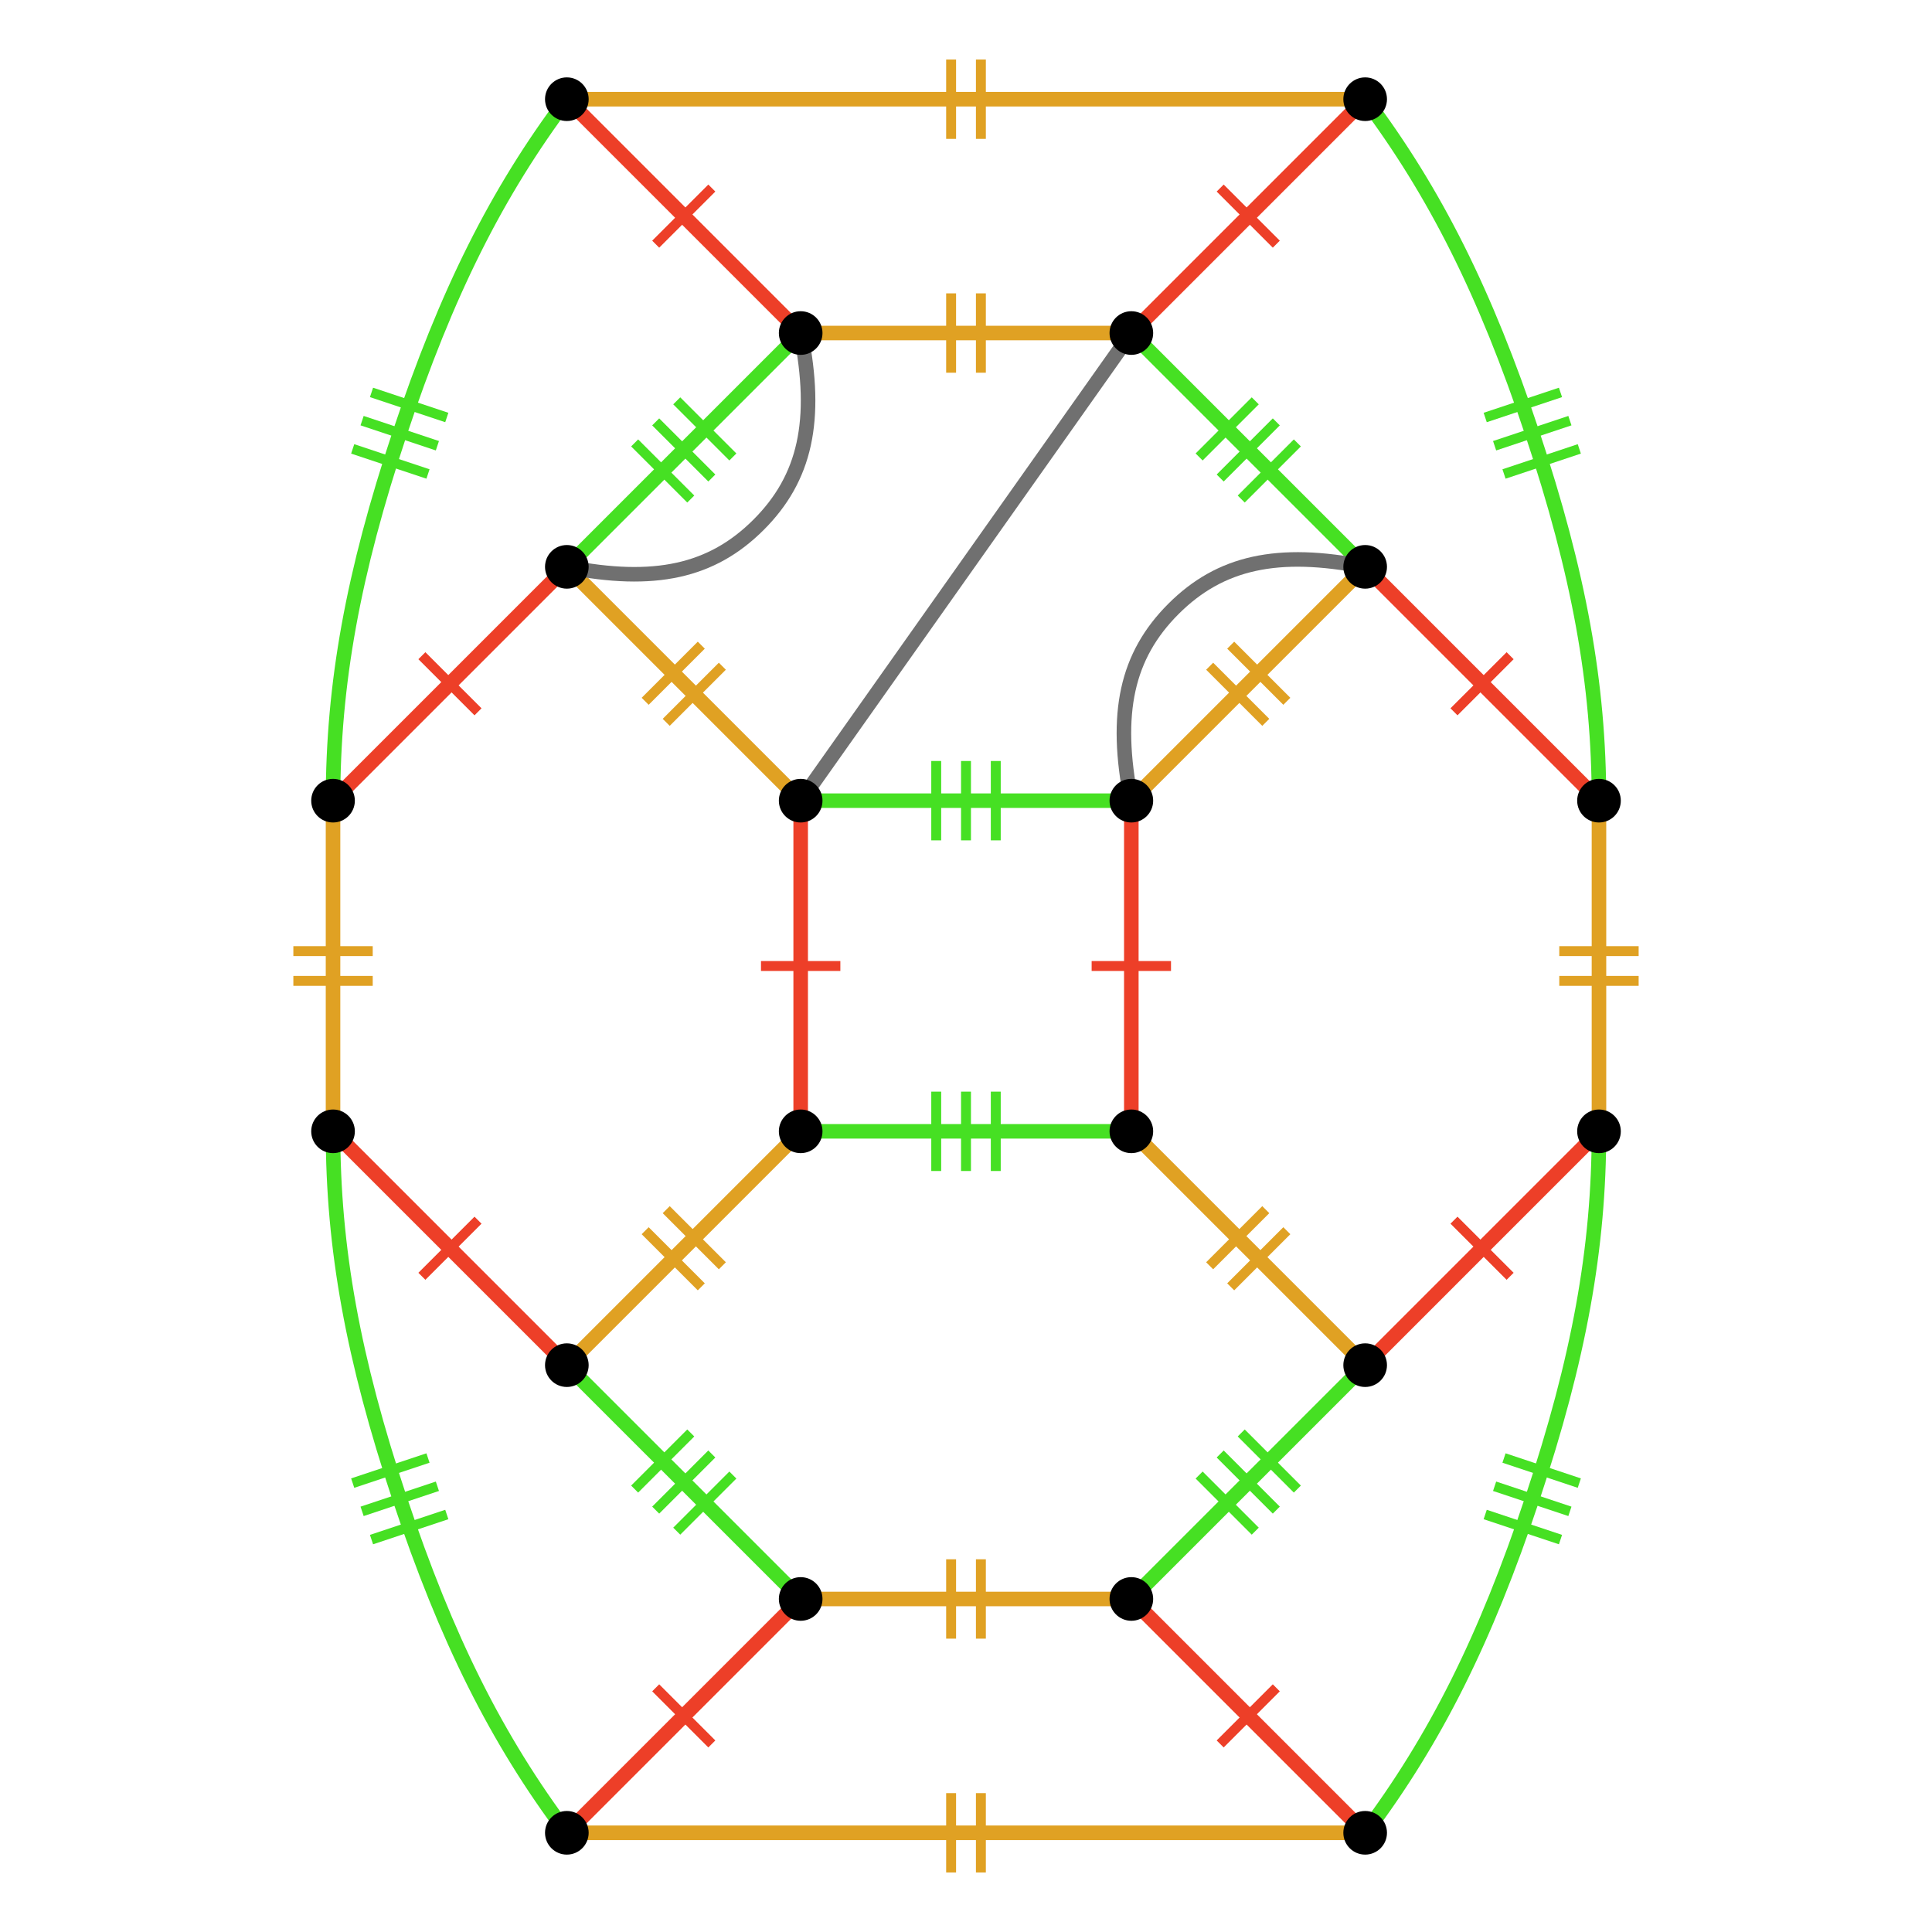 <?xml version="1.0" encoding="UTF-8"?>
<svg xmlns="http://www.w3.org/2000/svg" xmlns:xlink="http://www.w3.org/1999/xlink" width="256pt" height="256pt" viewBox="0 0 256 256" version="1.1">
<g id="surface1133">
<path style="fill:none;stroke-width:1.314;stroke-linecap:butt;stroke-linejoin:miter;stroke:rgb(27.451%,87.843%,13.725%);stroke-opacity:1;stroke-miterlimit:10;" d="M 131.945 155.164 L 131.945 144.648 "/>
<path style="fill:none;stroke-width:1.314;stroke-linecap:butt;stroke-linejoin:miter;stroke:rgb(27.451%,87.843%,13.725%);stroke-opacity:1;stroke-miterlimit:10;" d="M 128 155.164 L 128 144.648 "/>
<path style="fill:none;stroke-width:1.314;stroke-linecap:butt;stroke-linejoin:miter;stroke:rgb(27.451%,87.843%,13.725%);stroke-opacity:1;stroke-miterlimit:10;" d="M 124.055 155.164 L 124.055 144.648 "/>
<path style="fill:none;stroke-width:1.928;stroke-linecap:butt;stroke-linejoin:miter;stroke:rgb(27.451%,87.843%,13.725%);stroke-opacity:1;stroke-miterlimit:10;" d="M 106.094 149.906 C 112.668 149.906 119.238 149.906 128 149.906 C 136.762 149.906 143.336 149.906 149.906 149.906 "/>
<path style="fill:none;stroke-width:1.314;stroke-linecap:butt;stroke-linejoin:miter;stroke:rgb(92.941%,24.706%,15.686%);stroke-opacity:1;stroke-miterlimit:10;" d="M 155.164 128 L 144.648 128 "/>
<path style="fill:none;stroke-width:1.928;stroke-linecap:butt;stroke-linejoin:miter;stroke:rgb(92.941%,24.706%,15.686%);stroke-opacity:1;stroke-miterlimit:10;" d="M 149.906 149.906 C 149.906 143.332 149.906 136.762 149.906 128 C 149.906 119.238 149.906 112.664 149.906 106.094 "/>
<path style="fill:none;stroke-width:1.314;stroke-linecap:butt;stroke-linejoin:miter;stroke:rgb(27.451%,87.843%,13.725%);stroke-opacity:1;stroke-miterlimit:10;" d="M 124.055 100.836 L 124.055 111.352 "/>
<path style="fill:none;stroke-width:1.314;stroke-linecap:butt;stroke-linejoin:miter;stroke:rgb(27.451%,87.843%,13.725%);stroke-opacity:1;stroke-miterlimit:10;" d="M 128 100.836 L 128 111.352 "/>
<path style="fill:none;stroke-width:1.314;stroke-linecap:butt;stroke-linejoin:miter;stroke:rgb(27.451%,87.843%,13.725%);stroke-opacity:1;stroke-miterlimit:10;" d="M 131.945 100.836 L 131.945 111.352 "/>
<path style="fill:none;stroke-width:1.928;stroke-linecap:butt;stroke-linejoin:miter;stroke:rgb(27.451%,87.843%,13.725%);stroke-opacity:1;stroke-miterlimit:10;" d="M 149.906 106.094 C 143.332 106.094 136.762 106.094 128 106.094 C 119.238 106.094 112.664 106.094 106.094 106.094 "/>
<path style="fill:none;stroke-width:1.314;stroke-linecap:butt;stroke-linejoin:miter;stroke:rgb(92.941%,24.706%,15.686%);stroke-opacity:1;stroke-miterlimit:10;" d="M 100.836 128 L 111.352 128 "/>
<path style="fill:none;stroke-width:1.928;stroke-linecap:butt;stroke-linejoin:miter;stroke:rgb(92.941%,24.706%,15.686%);stroke-opacity:1;stroke-miterlimit:10;" d="M 106.094 106.094 C 106.094 112.668 106.094 119.238 106.094 128 C 106.094 136.762 106.094 143.336 106.094 149.906 "/>
<path style="fill:none;stroke-width:1.314;stroke-linecap:butt;stroke-linejoin:miter;stroke:rgb(87.843%,63.137%,13.725%);stroke-opacity:1;stroke-miterlimit:10;" d="M 85.488 163.074 L 92.926 170.512 "/>
<path style="fill:none;stroke-width:1.314;stroke-linecap:butt;stroke-linejoin:miter;stroke:rgb(87.843%,63.137%,13.725%);stroke-opacity:1;stroke-miterlimit:10;" d="M 88.277 160.285 L 95.715 167.723 "/>
<path style="fill:none;stroke-width:1.928;stroke-linecap:butt;stroke-linejoin:miter;stroke:rgb(87.843%,63.137%,13.725%);stroke-opacity:1;stroke-miterlimit:10;" d="M 106.094 149.906 C 101.445 154.555 96.801 159.199 90.602 165.398 C 84.406 171.594 79.758 176.242 75.109 180.891 "/>
<path style="fill:none;stroke-width:1.314;stroke-linecap:butt;stroke-linejoin:miter;stroke:rgb(27.451%,87.843%,13.725%);stroke-opacity:1;stroke-miterlimit:10;" d="M 89.672 202.887 L 97.109 195.449 "/>
<path style="fill:none;stroke-width:1.314;stroke-linecap:butt;stroke-linejoin:miter;stroke:rgb(27.451%,87.843%,13.725%);stroke-opacity:1;stroke-miterlimit:10;" d="M 86.883 200.098 L 94.32 192.66 "/>
<path style="fill:none;stroke-width:1.314;stroke-linecap:butt;stroke-linejoin:miter;stroke:rgb(27.451%,87.843%,13.725%);stroke-opacity:1;stroke-miterlimit:10;" d="M 84.094 197.312 L 91.531 189.875 "/>
<path style="fill:none;stroke-width:1.928;stroke-linecap:butt;stroke-linejoin:miter;stroke:rgb(27.451%,87.843%,13.725%);stroke-opacity:1;stroke-miterlimit:10;" d="M 75.109 180.891 C 79.758 185.539 84.402 190.184 90.602 196.383 C 96.797 202.578 101.445 207.227 106.094 211.875 "/>
<path style="fill:none;stroke-width:1.314;stroke-linecap:butt;stroke-linejoin:miter;stroke:rgb(87.843%,63.137%,13.725%);stroke-opacity:1;stroke-miterlimit:10;" d="M 129.973 217.129 L 129.973 206.613 "/>
<path style="fill:none;stroke-width:1.314;stroke-linecap:butt;stroke-linejoin:miter;stroke:rgb(87.843%,63.137%,13.725%);stroke-opacity:1;stroke-miterlimit:10;" d="M 126.027 217.129 L 126.027 206.613 "/>
<path style="fill:none;stroke-width:1.928;stroke-linecap:butt;stroke-linejoin:miter;stroke:rgb(87.843%,63.137%,13.725%);stroke-opacity:1;stroke-miterlimit:10;" d="M 106.094 211.871 C 112.668 211.871 119.238 211.871 128 211.871 C 136.762 211.871 143.336 211.871 149.906 211.871 "/>
<path style="fill:none;stroke-width:1.314;stroke-linecap:butt;stroke-linejoin:miter;stroke:rgb(27.451%,87.843%,13.725%);stroke-opacity:1;stroke-miterlimit:10;" d="M 171.906 197.312 L 164.469 189.875 "/>
<path style="fill:none;stroke-width:1.314;stroke-linecap:butt;stroke-linejoin:miter;stroke:rgb(27.451%,87.843%,13.725%);stroke-opacity:1;stroke-miterlimit:10;" d="M 169.117 200.098 L 161.68 192.66 "/>
<path style="fill:none;stroke-width:1.314;stroke-linecap:butt;stroke-linejoin:miter;stroke:rgb(27.451%,87.843%,13.725%);stroke-opacity:1;stroke-miterlimit:10;" d="M 166.328 202.887 L 158.891 195.449 "/>
<path style="fill:none;stroke-width:1.928;stroke-linecap:butt;stroke-linejoin:miter;stroke:rgb(27.451%,87.843%,13.725%);stroke-opacity:1;stroke-miterlimit:10;" d="M 149.906 211.871 C 154.555 207.223 159.199 202.578 165.398 196.379 C 171.594 190.184 176.242 185.535 180.891 180.887 "/>
<path style="fill:none;stroke-width:1.314;stroke-linecap:butt;stroke-linejoin:miter;stroke:rgb(92.941%,24.706%,15.686%);stroke-opacity:1;stroke-miterlimit:10;" d="M 200.098 169.117 L 192.66 161.68 "/>
<path style="fill:none;stroke-width:1.928;stroke-linecap:butt;stroke-linejoin:miter;stroke:rgb(92.941%,24.706%,15.686%);stroke-opacity:1;stroke-miterlimit:10;" d="M 180.891 180.891 C 185.539 176.242 190.184 171.598 196.383 165.398 C 202.578 159.203 207.227 154.555 211.875 149.906 "/>
<path style="fill:none;stroke-width:1.314;stroke-linecap:butt;stroke-linejoin:miter;stroke:rgb(87.843%,63.137%,13.725%);stroke-opacity:1;stroke-miterlimit:10;" d="M 217.129 126.027 L 206.613 126.027 "/>
<path style="fill:none;stroke-width:1.314;stroke-linecap:butt;stroke-linejoin:miter;stroke:rgb(87.843%,63.137%,13.725%);stroke-opacity:1;stroke-miterlimit:10;" d="M 217.129 129.973 L 206.613 129.973 "/>
<path style="fill:none;stroke-width:1.928;stroke-linecap:butt;stroke-linejoin:miter;stroke:rgb(87.843%,63.137%,13.725%);stroke-opacity:1;stroke-miterlimit:10;" d="M 211.871 149.906 C 211.871 143.332 211.871 136.762 211.871 128 C 211.871 119.238 211.871 112.664 211.871 106.094 "/>
<path style="fill:none;stroke-width:1.314;stroke-linecap:butt;stroke-linejoin:miter;stroke:rgb(92.941%,24.706%,15.686%);stroke-opacity:1;stroke-miterlimit:10;" d="M 200.098 86.883 L 192.66 94.32 "/>
<path style="fill:none;stroke-width:1.928;stroke-linecap:butt;stroke-linejoin:miter;stroke:rgb(92.941%,24.706%,15.686%);stroke-opacity:1;stroke-miterlimit:10;" d="M 211.871 106.094 C 207.223 101.445 202.578 96.801 196.379 90.602 C 190.184 84.406 185.535 79.758 180.887 75.109 "/>
<path style="fill:none;stroke-width:1.314;stroke-linecap:butt;stroke-linejoin:miter;stroke:rgb(27.451%,87.843%,13.725%);stroke-opacity:1;stroke-miterlimit:10;" d="M 166.328 53.113 L 158.891 60.551 "/>
<path style="fill:none;stroke-width:1.314;stroke-linecap:butt;stroke-linejoin:miter;stroke:rgb(27.451%,87.843%,13.725%);stroke-opacity:1;stroke-miterlimit:10;" d="M 169.117 55.902 L 161.68 63.34 "/>
<path style="fill:none;stroke-width:1.314;stroke-linecap:butt;stroke-linejoin:miter;stroke:rgb(27.451%,87.843%,13.725%);stroke-opacity:1;stroke-miterlimit:10;" d="M 171.906 58.688 L 164.469 66.125 "/>
<path style="fill:none;stroke-width:1.928;stroke-linecap:butt;stroke-linejoin:miter;stroke:rgb(27.451%,87.843%,13.725%);stroke-opacity:1;stroke-miterlimit:10;" d="M 180.891 75.109 C 176.242 70.461 171.598 65.816 165.398 59.617 C 159.203 53.422 154.555 48.773 149.906 44.125 "/>
<path style="fill:none;stroke-width:1.314;stroke-linecap:butt;stroke-linejoin:miter;stroke:rgb(87.843%,63.137%,13.725%);stroke-opacity:1;stroke-miterlimit:10;" d="M 126.027 38.871 L 126.027 49.387 "/>
<path style="fill:none;stroke-width:1.314;stroke-linecap:butt;stroke-linejoin:miter;stroke:rgb(87.843%,63.137%,13.725%);stroke-opacity:1;stroke-miterlimit:10;" d="M 129.973 38.871 L 129.973 49.387 "/>
<path style="fill:none;stroke-width:1.928;stroke-linecap:butt;stroke-linejoin:miter;stroke:rgb(87.843%,63.137%,13.725%);stroke-opacity:1;stroke-miterlimit:10;" d="M 149.906 44.129 C 143.332 44.129 136.762 44.129 128 44.129 C 119.238 44.129 112.664 44.129 106.094 44.129 "/>
<path style="fill:none;stroke-width:1.314;stroke-linecap:butt;stroke-linejoin:miter;stroke:rgb(27.451%,87.843%,13.725%);stroke-opacity:1;stroke-miterlimit:10;" d="M 84.094 58.688 L 91.531 66.125 "/>
<path style="fill:none;stroke-width:1.314;stroke-linecap:butt;stroke-linejoin:miter;stroke:rgb(27.451%,87.843%,13.725%);stroke-opacity:1;stroke-miterlimit:10;" d="M 86.883 55.902 L 94.32 63.34 "/>
<path style="fill:none;stroke-width:1.314;stroke-linecap:butt;stroke-linejoin:miter;stroke:rgb(27.451%,87.843%,13.725%);stroke-opacity:1;stroke-miterlimit:10;" d="M 89.672 53.113 L 97.109 60.551 "/>
<path style="fill:none;stroke-width:1.928;stroke-linecap:butt;stroke-linejoin:miter;stroke:rgb(27.451%,87.843%,13.725%);stroke-opacity:1;stroke-miterlimit:10;" d="M 106.094 44.129 C 101.445 48.777 96.801 53.422 90.602 59.621 C 84.406 65.816 79.758 70.465 75.109 75.113 "/>
<path style="fill:none;stroke-width:1.314;stroke-linecap:butt;stroke-linejoin:miter;stroke:rgb(92.941%,24.706%,15.686%);stroke-opacity:1;stroke-miterlimit:10;" d="M 55.902 86.883 L 63.34 94.32 "/>
<path style="fill:none;stroke-width:1.928;stroke-linecap:butt;stroke-linejoin:miter;stroke:rgb(92.941%,24.706%,15.686%);stroke-opacity:1;stroke-miterlimit:10;" d="M 75.109 75.109 C 70.461 79.758 65.816 84.402 59.617 90.602 C 53.422 96.797 48.773 101.445 44.125 106.094 "/>
<path style="fill:none;stroke-width:1.314;stroke-linecap:butt;stroke-linejoin:miter;stroke:rgb(87.843%,63.137%,13.725%);stroke-opacity:1;stroke-miterlimit:10;" d="M 38.871 129.973 L 49.387 129.973 "/>
<path style="fill:none;stroke-width:1.314;stroke-linecap:butt;stroke-linejoin:miter;stroke:rgb(87.843%,63.137%,13.725%);stroke-opacity:1;stroke-miterlimit:10;" d="M 38.871 126.027 L 49.387 126.027 "/>
<path style="fill:none;stroke-width:1.928;stroke-linecap:butt;stroke-linejoin:miter;stroke:rgb(87.843%,63.137%,13.725%);stroke-opacity:1;stroke-miterlimit:10;" d="M 44.129 106.094 C 44.129 112.668 44.129 119.238 44.129 128 C 44.129 136.762 44.129 143.336 44.129 149.906 "/>
<path style="fill:none;stroke-width:1.314;stroke-linecap:butt;stroke-linejoin:miter;stroke:rgb(92.941%,24.706%,15.686%);stroke-opacity:1;stroke-miterlimit:10;" d="M 55.902 169.117 L 63.34 161.68 "/>
<path style="fill:none;stroke-width:1.928;stroke-linecap:butt;stroke-linejoin:miter;stroke:rgb(92.941%,24.706%,15.686%);stroke-opacity:1;stroke-miterlimit:10;" d="M 44.129 149.906 C 48.777 154.555 53.422 159.199 59.621 165.398 C 65.816 171.594 70.465 176.242 75.113 180.891 "/>
<path style="fill:none;stroke-width:1.314;stroke-linecap:butt;stroke-linejoin:miter;stroke:rgb(87.843%,63.137%,13.725%);stroke-opacity:1;stroke-miterlimit:10;" d="M 163.074 170.512 L 170.512 163.074 "/>
<path style="fill:none;stroke-width:1.314;stroke-linecap:butt;stroke-linejoin:miter;stroke:rgb(87.843%,63.137%,13.725%);stroke-opacity:1;stroke-miterlimit:10;" d="M 160.285 167.723 L 167.723 160.285 "/>
<path style="fill:none;stroke-width:1.928;stroke-linecap:butt;stroke-linejoin:miter;stroke:rgb(87.843%,63.137%,13.725%);stroke-opacity:1;stroke-miterlimit:10;" d="M 149.906 149.906 C 154.555 154.555 159.199 159.199 165.398 165.398 C 171.594 171.594 176.242 176.242 180.891 180.891 "/>
<path style="fill:none;stroke-width:1.314;stroke-linecap:butt;stroke-linejoin:miter;stroke:rgb(87.843%,63.137%,13.725%);stroke-opacity:1;stroke-miterlimit:10;" d="M 170.512 92.926 L 163.074 85.488 "/>
<path style="fill:none;stroke-width:1.314;stroke-linecap:butt;stroke-linejoin:miter;stroke:rgb(87.843%,63.137%,13.725%);stroke-opacity:1;stroke-miterlimit:10;" d="M 167.723 95.715 L 160.285 88.277 "/>
<path style="fill:none;stroke-width:1.928;stroke-linecap:butt;stroke-linejoin:miter;stroke:rgb(87.843%,63.137%,13.725%);stroke-opacity:1;stroke-miterlimit:10;" d="M 149.906 106.094 C 154.555 101.445 159.199 96.801 165.398 90.602 C 171.594 84.406 176.242 79.758 180.891 75.109 "/>
<path style="fill:none;stroke-width:1.314;stroke-linecap:butt;stroke-linejoin:miter;stroke:rgb(87.843%,63.137%,13.725%);stroke-opacity:1;stroke-miterlimit:10;" d="M 92.926 85.488 L 85.488 92.926 "/>
<path style="fill:none;stroke-width:1.314;stroke-linecap:butt;stroke-linejoin:miter;stroke:rgb(87.843%,63.137%,13.725%);stroke-opacity:1;stroke-miterlimit:10;" d="M 95.715 88.277 L 88.277 95.715 "/>
<path style="fill:none;stroke-width:1.928;stroke-linecap:butt;stroke-linejoin:miter;stroke:rgb(87.843%,63.137%,13.725%);stroke-opacity:1;stroke-miterlimit:10;" d="M 106.094 106.094 C 101.445 101.445 96.801 96.801 90.602 90.602 C 84.406 84.406 79.758 79.758 75.109 75.109 "/>
<path style="fill:none;stroke-width:1.314;stroke-linecap:butt;stroke-linejoin:miter;stroke:rgb(92.941%,24.706%,15.686%);stroke-opacity:1;stroke-miterlimit:10;" d="M 169.117 32.355 L 161.68 24.918 "/>
<path style="fill:none;stroke-width:1.928;stroke-linecap:butt;stroke-linejoin:miter;stroke:rgb(92.941%,24.706%,15.686%);stroke-opacity:1;stroke-miterlimit:10;" d="M 149.906 44.129 C 154.555 39.48 159.199 34.836 165.398 28.637 C 171.594 22.441 176.242 17.793 180.891 13.145 "/>
<path style="fill:none;stroke-width:1.314;stroke-linecap:butt;stroke-linejoin:miter;stroke:rgb(92.941%,24.706%,15.686%);stroke-opacity:1;stroke-miterlimit:10;" d="M 94.32 24.918 L 86.883 32.355 "/>
<path style="fill:none;stroke-width:1.928;stroke-linecap:butt;stroke-linejoin:miter;stroke:rgb(92.941%,24.706%,15.686%);stroke-opacity:1;stroke-miterlimit:10;" d="M 106.094 44.129 C 101.445 39.48 96.801 34.836 90.602 28.637 C 84.406 22.441 79.758 17.793 75.109 13.145 "/>
<path style="fill:none;stroke-width:1.314;stroke-linecap:butt;stroke-linejoin:miter;stroke:rgb(92.941%,24.706%,15.686%);stroke-opacity:1;stroke-miterlimit:10;" d="M 86.883 223.645 L 94.32 231.082 "/>
<path style="fill:none;stroke-width:1.928;stroke-linecap:butt;stroke-linejoin:miter;stroke:rgb(92.941%,24.706%,15.686%);stroke-opacity:1;stroke-miterlimit:10;" d="M 106.094 211.871 C 101.445 216.52 96.801 221.164 90.602 227.363 C 84.406 233.559 79.758 238.207 75.109 242.855 "/>
<path style="fill:none;stroke-width:1.314;stroke-linecap:butt;stroke-linejoin:miter;stroke:rgb(92.941%,24.706%,15.686%);stroke-opacity:1;stroke-miterlimit:10;" d="M 161.68 231.082 L 169.117 223.645 "/>
<path style="fill:none;stroke-width:1.928;stroke-linecap:butt;stroke-linejoin:miter;stroke:rgb(92.941%,24.706%,15.686%);stroke-opacity:1;stroke-miterlimit:10;" d="M 149.906 211.871 C 154.555 216.52 159.199 221.164 165.398 227.363 C 171.594 233.559 176.242 238.207 180.891 242.855 "/>
<path style="fill:none;stroke-width:1.314;stroke-linecap:butt;stroke-linejoin:miter;stroke:rgb(27.451%,87.843%,13.725%);stroke-opacity:1;stroke-miterlimit:10;" d="M 49.227 204.004 L 59.203 200.68 "/>
<path style="fill:none;stroke-width:1.314;stroke-linecap:butt;stroke-linejoin:miter;stroke:rgb(27.451%,87.843%,13.725%);stroke-opacity:1;stroke-miterlimit:10;" d="M 47.98 200.262 L 57.957 196.938 "/>
<path style="fill:none;stroke-width:1.314;stroke-linecap:butt;stroke-linejoin:miter;stroke:rgb(27.451%,87.843%,13.725%);stroke-opacity:1;stroke-miterlimit:10;" d="M 46.734 196.52 L 56.711 193.195 "/>
<path style="fill:none;stroke-width:1.928;stroke-linecap:butt;stroke-linejoin:miter;stroke:rgb(27.451%,87.843%,13.725%);stroke-opacity:1;stroke-miterlimit:10;" d="M 44.129 149.906 C 44.121 165.398 46.773 180.008 52.969 198.598 C 59.164 217.188 65.809 230.465 75.109 242.855 "/>
<path style="fill:none;stroke-width:1.314;stroke-linecap:butt;stroke-linejoin:miter;stroke:rgb(87.843%,63.137%,13.725%);stroke-opacity:1;stroke-miterlimit:10;" d="M 129.973 248.113 L 129.973 237.598 "/>
<path style="fill:none;stroke-width:1.314;stroke-linecap:butt;stroke-linejoin:miter;stroke:rgb(87.843%,63.137%,13.725%);stroke-opacity:1;stroke-miterlimit:10;" d="M 126.027 248.113 L 126.027 237.598 "/>
<path style="fill:none;stroke-width:1.928;stroke-linecap:butt;stroke-linejoin:miter;stroke:rgb(87.843%,63.137%,13.725%);stroke-opacity:1;stroke-miterlimit:10;" d="M 75.109 242.855 C 90.977 242.855 106.844 242.855 128 242.855 C 149.156 242.855 165.023 242.855 180.891 242.855 "/>
<path style="fill:none;stroke-width:1.314;stroke-linecap:butt;stroke-linejoin:miter;stroke:rgb(27.451%,87.843%,13.725%);stroke-opacity:1;stroke-miterlimit:10;" d="M 209.266 196.52 L 199.289 193.195 "/>
<path style="fill:none;stroke-width:1.314;stroke-linecap:butt;stroke-linejoin:miter;stroke:rgb(27.451%,87.843%,13.725%);stroke-opacity:1;stroke-miterlimit:10;" d="M 208.02 200.262 L 198.043 196.938 "/>
<path style="fill:none;stroke-width:1.314;stroke-linecap:butt;stroke-linejoin:miter;stroke:rgb(27.451%,87.843%,13.725%);stroke-opacity:1;stroke-miterlimit:10;" d="M 206.773 204.004 L 196.797 200.68 "/>
<path style="fill:none;stroke-width:1.928;stroke-linecap:butt;stroke-linejoin:miter;stroke:rgb(27.451%,87.843%,13.725%);stroke-opacity:1;stroke-miterlimit:10;" d="M 180.891 242.855 C 190.195 230.465 196.836 217.188 203.031 198.598 C 209.227 180.008 211.879 165.402 211.871 149.906 "/>
<path style="fill:none;stroke-width:1.314;stroke-linecap:butt;stroke-linejoin:miter;stroke:rgb(27.451%,87.843%,13.725%);stroke-opacity:1;stroke-miterlimit:10;" d="M 206.773 51.996 L 196.797 55.32 "/>
<path style="fill:none;stroke-width:1.314;stroke-linecap:butt;stroke-linejoin:miter;stroke:rgb(27.451%,87.843%,13.725%);stroke-opacity:1;stroke-miterlimit:10;" d="M 208.02 55.738 L 198.043 59.062 "/>
<path style="fill:none;stroke-width:1.314;stroke-linecap:butt;stroke-linejoin:miter;stroke:rgb(27.451%,87.843%,13.725%);stroke-opacity:1;stroke-miterlimit:10;" d="M 209.266 59.48 L 199.289 62.805 "/>
<path style="fill:none;stroke-width:1.928;stroke-linecap:butt;stroke-linejoin:miter;stroke:rgb(27.451%,87.843%,13.725%);stroke-opacity:1;stroke-miterlimit:10;" d="M 211.871 106.094 C 211.879 90.602 209.227 75.992 203.031 57.402 C 196.836 38.812 190.191 25.535 180.891 13.145 "/>
<path style="fill:none;stroke-width:1.314;stroke-linecap:butt;stroke-linejoin:miter;stroke:rgb(87.843%,63.137%,13.725%);stroke-opacity:1;stroke-miterlimit:10;" d="M 126.027 7.887 L 126.027 18.402 "/>
<path style="fill:none;stroke-width:1.314;stroke-linecap:butt;stroke-linejoin:miter;stroke:rgb(87.843%,63.137%,13.725%);stroke-opacity:1;stroke-miterlimit:10;" d="M 129.973 7.887 L 129.973 18.402 "/>
<path style="fill:none;stroke-width:1.928;stroke-linecap:butt;stroke-linejoin:miter;stroke:rgb(87.843%,63.137%,13.725%);stroke-opacity:1;stroke-miterlimit:10;" d="M 180.891 13.145 C 165.023 13.145 149.156 13.145 128 13.145 C 106.844 13.145 90.977 13.145 75.109 13.145 "/>
<path style="fill:none;stroke-width:1.314;stroke-linecap:butt;stroke-linejoin:miter;stroke:rgb(27.451%,87.843%,13.725%);stroke-opacity:1;stroke-miterlimit:10;" d="M 46.734 59.48 L 56.711 62.805 "/>
<path style="fill:none;stroke-width:1.314;stroke-linecap:butt;stroke-linejoin:miter;stroke:rgb(27.451%,87.843%,13.725%);stroke-opacity:1;stroke-miterlimit:10;" d="M 47.98 55.738 L 57.957 59.062 "/>
<path style="fill:none;stroke-width:1.314;stroke-linecap:butt;stroke-linejoin:miter;stroke:rgb(27.451%,87.843%,13.725%);stroke-opacity:1;stroke-miterlimit:10;" d="M 49.227 51.996 L 59.203 55.32 "/>
<path style="fill:none;stroke-width:1.928;stroke-linecap:butt;stroke-linejoin:miter;stroke:rgb(27.451%,87.843%,13.725%);stroke-opacity:1;stroke-miterlimit:10;" d="M 75.109 13.145 C 65.805 25.535 59.164 38.812 52.969 57.402 C 46.773 75.992 44.121 90.598 44.129 106.094 "/>
<path style="fill:none;stroke-width:1.928;stroke-linecap:butt;stroke-linejoin:miter;stroke:rgb(43.922%,43.922%,43.922%);stroke-opacity:1;stroke-miterlimit:10;" d="M 149.906 106.094 C 147.613 94.508 149.285 86.883 155.484 80.688 C 161.68 74.492 169.301 72.816 180.891 75.109 "/>
<path style="fill:none;stroke-width:1.928;stroke-linecap:butt;stroke-linejoin:miter;stroke:rgb(43.922%,43.922%,43.922%);stroke-opacity:1;stroke-miterlimit:10;" d="M 106.094 106.094 C 112.668 96.801 119.238 87.504 128 75.109 C 136.762 62.715 143.336 53.422 149.906 44.125 "/>
<path style="fill:none;stroke-width:1.928;stroke-linecap:butt;stroke-linejoin:miter;stroke:rgb(43.922%,43.922%,43.922%);stroke-opacity:1;stroke-miterlimit:10;" d="M 106.094 44.129 C 108.387 55.715 106.715 63.34 100.516 69.535 C 94.32 75.73 86.699 77.406 75.109 75.113 "/>
<path style=" stroke:none;fill-rule:nonzero;fill:rgb(0%,0%,0%);fill-opacity:1;" d="M 183.781 242.855 C 183.781 241.258 182.488 239.965 180.891 239.965 C 179.293 239.965 178 241.258 178 242.855 C 178 244.453 179.293 245.746 180.891 245.746 C 182.488 245.746 183.781 244.453 183.781 242.855 Z M 183.781 242.855 "/>
<path style=" stroke:none;fill-rule:nonzero;fill:rgb(0%,0%,0%);fill-opacity:1;" d="M 78 242.855 C 78 241.258 76.707 239.965 75.109 239.965 C 73.512 239.965 72.219 241.258 72.219 242.855 C 72.219 244.453 73.512 245.746 75.109 245.746 C 76.707 245.746 78 244.453 78 242.855 Z M 78 242.855 "/>
<path style=" stroke:none;fill-rule:nonzero;fill:rgb(0%,0%,0%);fill-opacity:1;" d="M 78 13.145 C 78 11.547 76.707 10.254 75.109 10.254 C 73.512 10.254 72.219 11.547 72.219 13.145 C 72.219 14.742 73.512 16.035 75.109 16.035 C 76.707 16.035 78 14.742 78 13.145 Z M 78 13.145 "/>
<path style=" stroke:none;fill-rule:nonzero;fill:rgb(0%,0%,0%);fill-opacity:1;" d="M 183.781 13.145 C 183.781 11.547 182.488 10.254 180.891 10.254 C 179.293 10.254 178 11.547 178 13.145 C 178 14.742 179.293 16.035 180.891 16.035 C 182.488 16.035 183.781 14.742 183.781 13.145 Z M 183.781 13.145 "/>
<path style=" stroke:none;fill-rule:nonzero;fill:rgb(0%,0%,0%);fill-opacity:1;" d="M 47.02 149.906 C 47.02 148.309 45.727 147.016 44.129 147.016 C 42.531 147.016 41.238 148.309 41.238 149.906 C 41.238 151.504 42.531 152.797 44.129 152.797 C 45.727 152.797 47.02 151.504 47.02 149.906 Z M 47.02 149.906 "/>
<path style=" stroke:none;fill-rule:nonzero;fill:rgb(0%,0%,0%);fill-opacity:1;" d="M 47.02 106.094 C 47.02 104.496 45.727 103.203 44.129 103.203 C 42.531 103.203 41.238 104.496 41.238 106.094 C 41.238 107.691 42.531 108.984 44.129 108.984 C 45.727 108.984 47.02 107.691 47.02 106.094 Z M 47.02 106.094 "/>
<path style=" stroke:none;fill-rule:nonzero;fill:rgb(0%,0%,0%);fill-opacity:1;" d="M 78 75.109 C 78 73.512 76.707 72.219 75.109 72.219 C 73.512 72.219 72.219 73.512 72.219 75.109 C 72.219 76.707 73.512 78 75.109 78 C 76.707 78 78 76.707 78 75.109 Z M 78 75.109 "/>
<path style=" stroke:none;fill-rule:nonzero;fill:rgb(0%,0%,0%);fill-opacity:1;" d="M 108.984 44.129 C 108.984 42.531 107.691 41.238 106.094 41.238 C 104.496 41.238 103.203 42.531 103.203 44.129 C 103.203 45.727 104.496 47.02 106.094 47.02 C 107.691 47.02 108.984 45.727 108.984 44.129 Z M 108.984 44.129 "/>
<path style=" stroke:none;fill-rule:nonzero;fill:rgb(0%,0%,0%);fill-opacity:1;" d="M 152.801 44.129 C 152.801 42.531 151.508 41.238 149.91 41.238 C 148.312 41.238 147.02 42.531 147.02 44.129 C 147.02 45.727 148.312 47.02 149.91 47.02 C 151.508 47.02 152.801 45.727 152.801 44.129 Z M 152.801 44.129 "/>
<path style=" stroke:none;fill-rule:nonzero;fill:rgb(0%,0%,0%);fill-opacity:1;" d="M 183.781 75.109 C 183.781 73.512 182.488 72.219 180.891 72.219 C 179.293 72.219 178 73.512 178 75.109 C 178 76.707 179.293 78 180.891 78 C 182.488 78 183.781 76.707 183.781 75.109 Z M 183.781 75.109 "/>
<path style=" stroke:none;fill-rule:nonzero;fill:rgb(0%,0%,0%);fill-opacity:1;" d="M 214.766 106.094 C 214.766 104.496 213.473 103.203 211.875 103.203 C 210.277 103.203 208.984 104.496 208.984 106.094 C 208.984 107.691 210.277 108.984 211.875 108.984 C 213.473 108.984 214.766 107.691 214.766 106.094 Z M 214.766 106.094 "/>
<path style=" stroke:none;fill-rule:nonzero;fill:rgb(0%,0%,0%);fill-opacity:1;" d="M 214.766 149.906 C 214.766 148.309 213.473 147.016 211.875 147.016 C 210.277 147.016 208.984 148.309 208.984 149.906 C 208.984 151.504 210.277 152.797 211.875 152.797 C 213.473 152.797 214.766 151.504 214.766 149.906 Z M 214.766 149.906 "/>
<path style=" stroke:none;fill-rule:nonzero;fill:rgb(0%,0%,0%);fill-opacity:1;" d="M 183.781 180.891 C 183.781 179.293 182.488 178 180.891 178 C 179.293 178 178 179.293 178 180.891 C 178 182.488 179.293 183.781 180.891 183.781 C 182.488 183.781 183.781 182.488 183.781 180.891 Z M 183.781 180.891 "/>
<path style=" stroke:none;fill-rule:nonzero;fill:rgb(0%,0%,0%);fill-opacity:1;" d="M 152.801 211.871 C 152.801 210.273 151.508 208.98 149.91 208.98 C 148.312 208.98 147.02 210.273 147.02 211.871 C 147.02 213.469 148.312 214.762 149.91 214.762 C 151.508 214.762 152.801 213.469 152.801 211.871 Z M 152.801 211.871 "/>
<path style=" stroke:none;fill-rule:nonzero;fill:rgb(0%,0%,0%);fill-opacity:1;" d="M 108.984 211.871 C 108.984 210.273 107.691 208.98 106.094 208.98 C 104.496 208.98 103.203 210.273 103.203 211.871 C 103.203 213.469 104.496 214.762 106.094 214.762 C 107.691 214.762 108.984 213.469 108.984 211.871 Z M 108.984 211.871 "/>
<path style=" stroke:none;fill-rule:nonzero;fill:rgb(0%,0%,0%);fill-opacity:1;" d="M 78 180.891 C 78 179.293 76.707 178 75.109 178 C 73.512 178 72.219 179.293 72.219 180.891 C 72.219 182.488 73.512 183.781 75.109 183.781 C 76.707 183.781 78 182.488 78 180.891 Z M 78 180.891 "/>
<path style=" stroke:none;fill-rule:nonzero;fill:rgb(0%,0%,0%);fill-opacity:1;" d="M 108.984 106.094 C 108.984 104.496 107.691 103.203 106.094 103.203 C 104.496 103.203 103.203 104.496 103.203 106.094 C 103.203 107.691 104.496 108.984 106.094 108.984 C 107.691 108.984 108.984 107.691 108.984 106.094 Z M 108.984 106.094 "/>
<path style=" stroke:none;fill-rule:nonzero;fill:rgb(0%,0%,0%);fill-opacity:1;" d="M 152.801 106.094 C 152.801 104.496 151.508 103.203 149.91 103.203 C 148.312 103.203 147.02 104.496 147.02 106.094 C 147.02 107.691 148.312 108.984 149.91 108.984 C 151.508 108.984 152.801 107.691 152.801 106.094 Z M 152.801 106.094 "/>
<path style=" stroke:none;fill-rule:nonzero;fill:rgb(0%,0%,0%);fill-opacity:1;" d="M 152.801 149.906 C 152.801 148.309 151.508 147.016 149.91 147.016 C 148.312 147.016 147.02 148.309 147.02 149.906 C 147.02 151.504 148.312 152.797 149.91 152.797 C 151.508 152.797 152.801 151.504 152.801 149.906 Z M 152.801 149.906 "/>
<path style=" stroke:none;fill-rule:nonzero;fill:rgb(0%,0%,0%);fill-opacity:1;" d="M 108.984 149.906 C 108.984 148.309 107.691 147.016 106.094 147.016 C 104.496 147.016 103.203 148.309 103.203 149.906 C 103.203 151.504 104.496 152.797 106.094 152.797 C 107.691 152.797 108.984 151.504 108.984 149.906 Z M 108.984 149.906 "/>
</g>
</svg>
